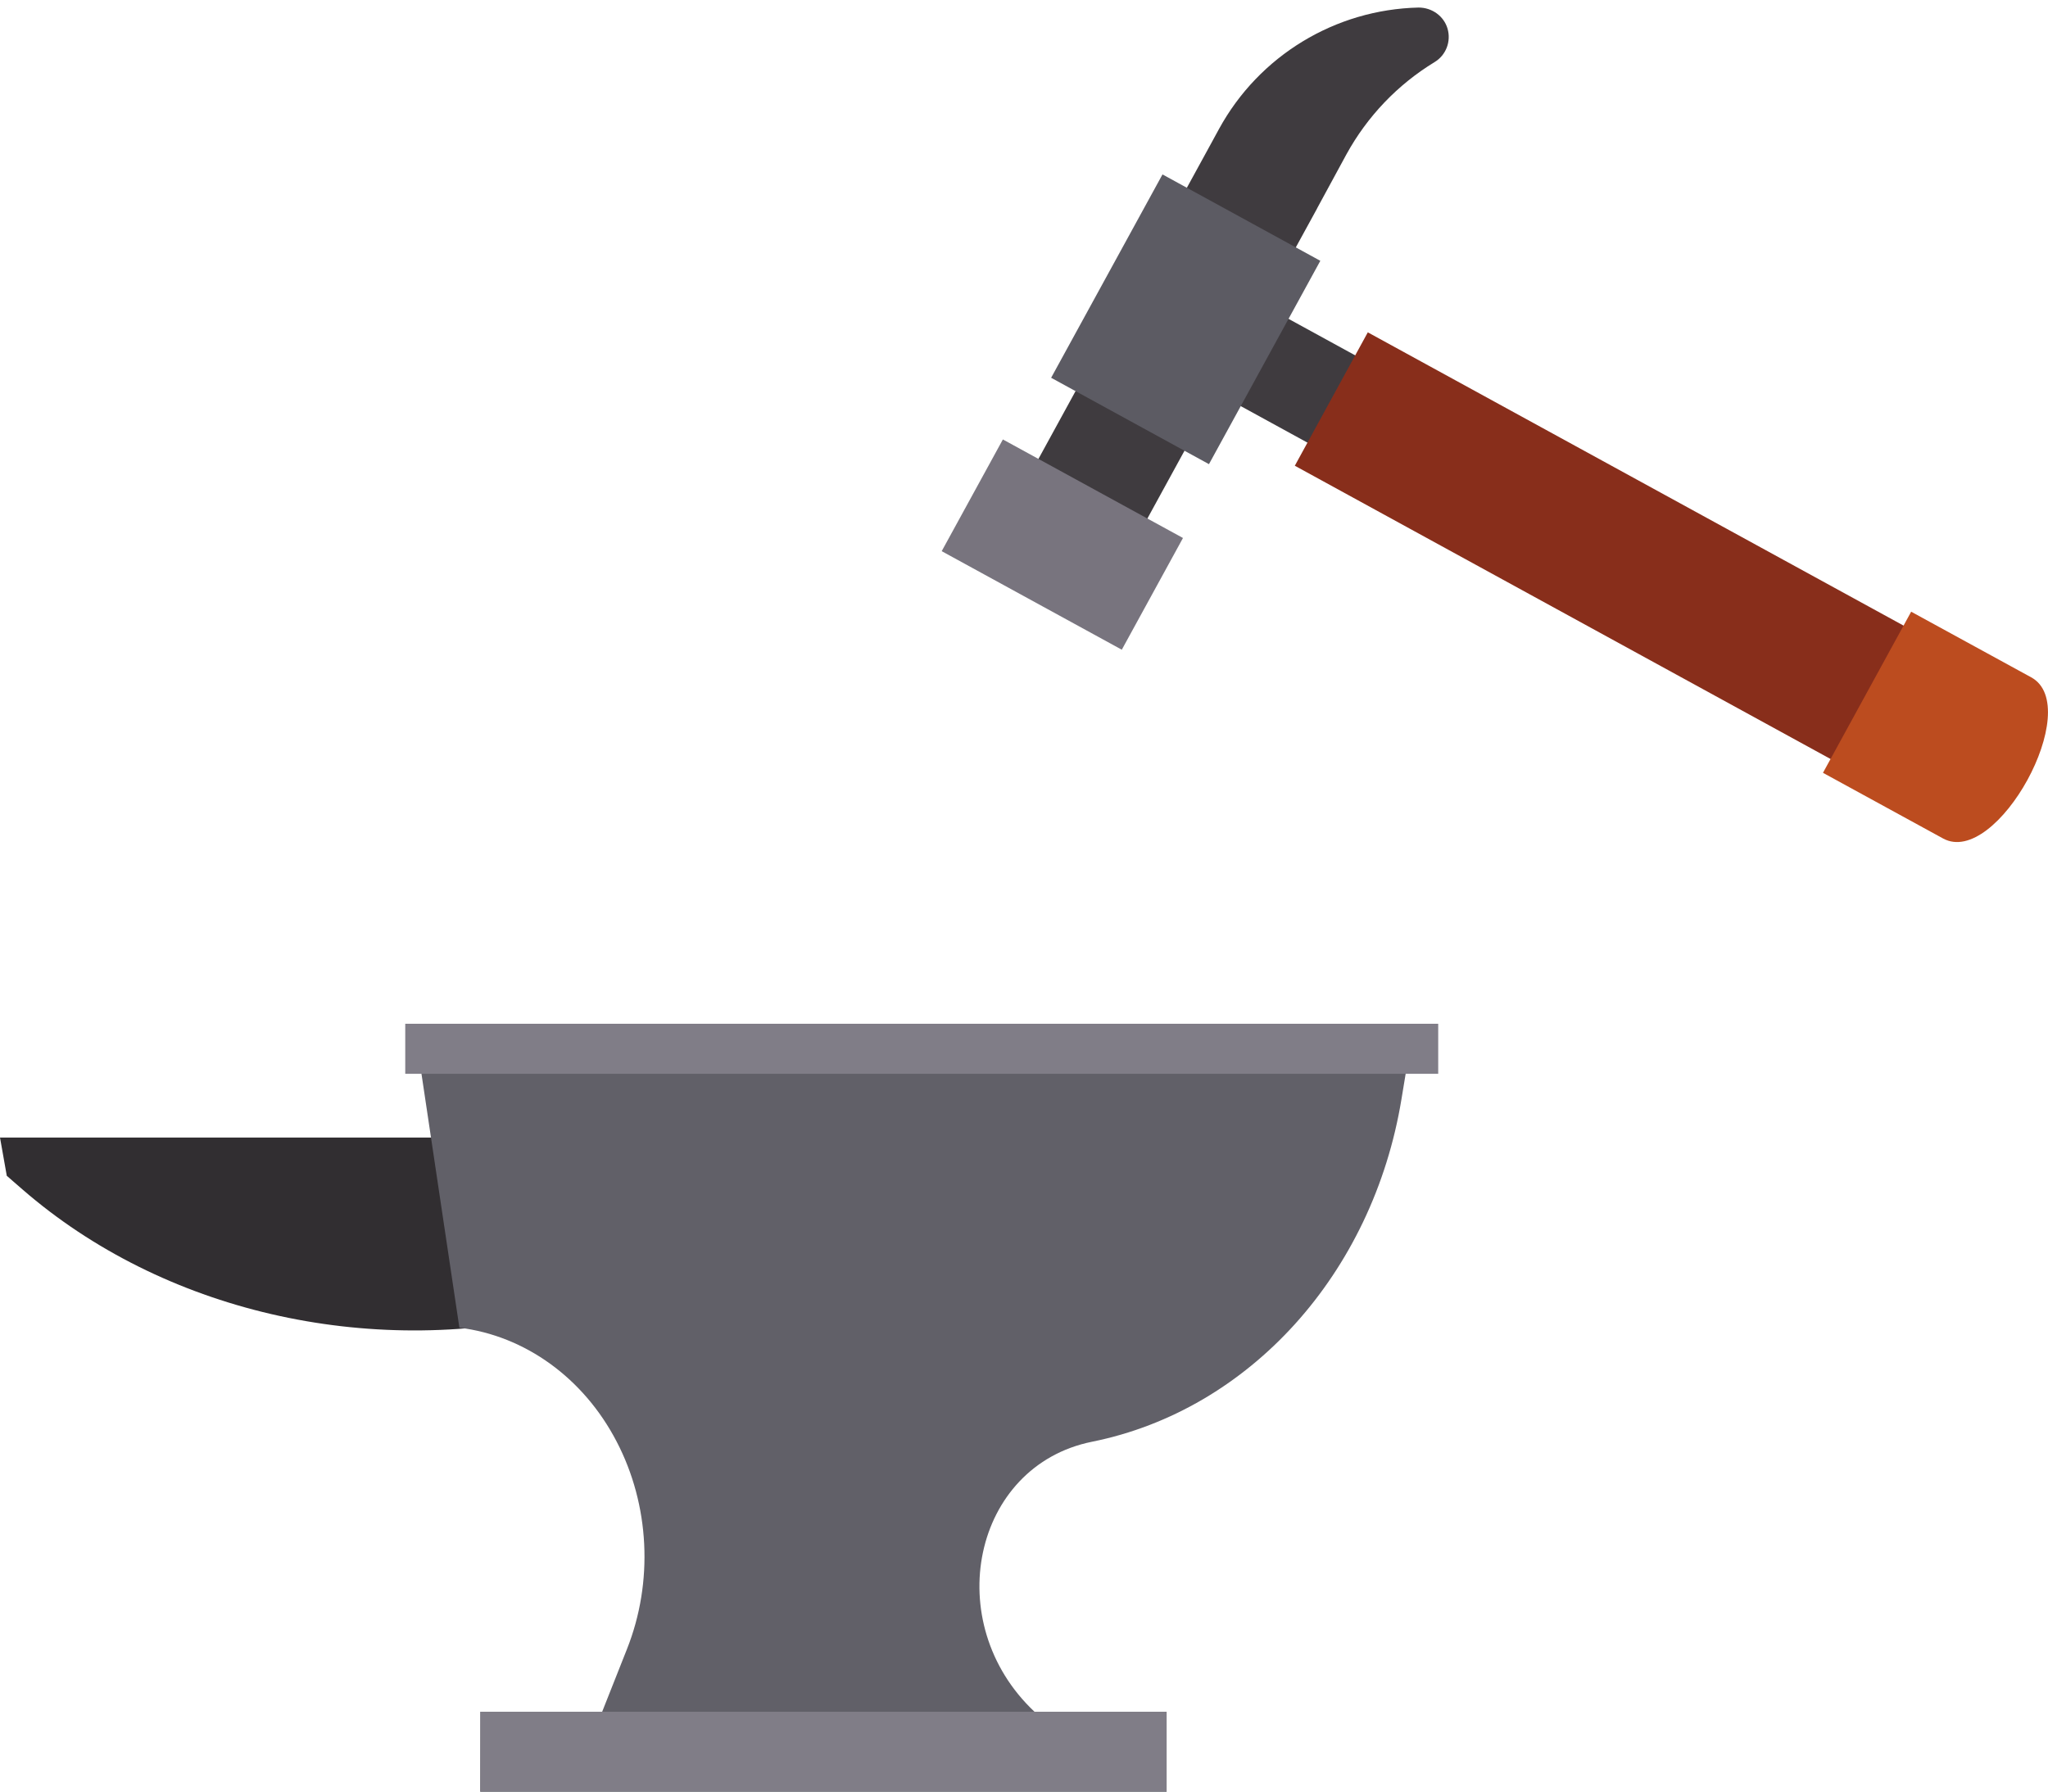 <?xml version="1.0" encoding="UTF-8" standalone="no"?>
<!-- Created with Inkscape (http://www.inkscape.org/) -->

<svg
   xmlns:dc="http://purl.org/dc/elements/1.1/"
   xmlns:cc="http://creativecommons.org/ns#"
   xmlns:rdf="http://www.w3.org/1999/02/22-rdf-syntax-ns#"
   xmlns:svg="http://www.w3.org/2000/svg"
   xmlns="http://www.w3.org/2000/svg"
   xmlns:sodipodi="http://sodipodi.sourceforge.net/DTD/sodipodi-0.dtd"
   xmlns:inkscape="http://www.inkscape.org/namespaces/inkscape"
   width="16"
   height="14"
   viewBox="0 0 16 14"
   id="svg2"
   version="1.1"
   inkscape:version="0.92.3 (2405546, 2018-03-11)"
   sodipodi:docname="blacksmith4.svg">
  <defs
     id="defs4" />
  <sodipodi:namedview
     id="base"
     pagecolor="#ffffff"
     bordercolor="#666666"
     borderopacity="1.0"
     inkscape:pageopacity="0.0"
     inkscape:pageshadow="2"
     inkscape:zoom="19.219208"
     inkscape:cx="5.4131311"
     inkscape:cy="10.675792"
     inkscape:document-units="px"
     inkscape:current-layer="layer1"
     showgrid="false"
     units="px"
     inkscape:window-width="1680"
     inkscape:window-height="987"
     inkscape:window-x="-8"
     inkscape:window-y="-8"
     inkscape:window-maximized="1"
     viewbox-height="16">
    <inkscape:grid
       type="xygrid"
       id="grid4136"
       originx="0"
       originy="0"
       spacingx="1"
       spacingy="1" />
  </sodipodi:namedview>
  <g
     inkscape:label="Layer 1"
     inkscape:groupmode="layer"
     id="layer1"
     transform="translate(0,-1039.362)">
    <path
       inkscape:connector-curvature="0"
       id="path64"
       style="fill:#312e31;fill-opacity:1;fill-rule:evenodd;stroke:none;stroke-width:0.004"
       d="M 4.63,1048.251 H 0 l 0.053,0.299 0.123,0.107 c 1.094,0.95 2.689,1.321 4.183,0.973 l 0.271,-1.379" />
    <path
       inkscape:connector-curvature="0"
       id="path66"
       style="fill:#616068;fill-opacity:1;fill-rule:evenodd;stroke:none;stroke-width:0.004"
       d="m 3.258,1047.521 h 7.762 l -0.071,0.43 c -0.224,1.362 -1.186,2.429 -2.417,2.677 -0.933,0.188 -1.191,1.414 -0.449,2.111 h 1.031 v 0.624 H 3.752 l 0.002,-0.624 h 0.95 l 0.194,-0.49 c 0.208,-0.524 0.178,-1.127 -0.081,-1.623 -0.258,-0.496 -0.715,-0.826 -1.228,-0.889 l -0.331,-2.217" />
    <path
       inkscape:connector-curvature="0"
       id="path68"
       style="fill:#807d87;fill-opacity:1;fill-rule:evenodd;stroke:none;stroke-width:0.004"
       d="m 3.752,1053.362 h 5.362 v -0.624 H 3.752 v 0.624" />
    <path
       inkscape:connector-curvature="0"
       id="path70"
       style="fill:#807d87;fill-opacity:1;fill-rule:evenodd;stroke:none;stroke-width:0.004"
       d="m 3.166,1047.753 h 8.07 v -0.391 H 3.166 v 0.391" />
    <path
       inkscape:connector-curvature="0"
       id="path72"
       style="fill:#3f3b3f;fill-opacity:1;fill-rule:evenodd;stroke:none;stroke-width:0.004"
       d="m 7.969,1043.211 1.471,-2.688 0.851,0.466 -1.471,2.688 -0.851,-0.466" />
    <path
       inkscape:connector-curvature="0"
       id="path74"
       style="fill:#3f3b3f;fill-opacity:1;fill-rule:evenodd;stroke:none;stroke-width:0.004"
       d="m 9.44,1040.523 0.084,-0.154 c 0.313,-0.572 0.907,-0.933 1.559,-0.948 0.104,0 0.197,0.066 0.226,0.165 0.029,0.1 -0.012,0.207 -0.101,0.261 -0.289,0.176 -0.526,0.424 -0.689,0.721 l -0.228,0.42 -0.643,0.029 -0.209,-0.495" />
    <path
       inkscape:connector-curvature="0"
       id="path76"
       style="fill:#3f3b3f;fill-opacity:1;fill-rule:evenodd;stroke:none;stroke-width:0.004"
       d="m 9.468,1042.412 0.373,-0.682 1.09,0.597 -0.373,0.682 -1.09,-0.597" />
    <path
       inkscape:connector-curvature="0"
       id="path78"
       style="fill:#882e1b;fill-opacity:1;fill-rule:evenodd;stroke:none;stroke-width:0.004"
       d="m 10.116,1043.001 0.57,-1.042 4.915,2.691 -0.571,1.042 -4.915,-2.691" />
    <path
       inkscape:connector-curvature="0"
       id="path80"
       style="fill:#bc4c1f;fill-opacity:1;fill-rule:evenodd;stroke:none;stroke-width:0.004"
       d="m 14.242,1045.401 0.689,-1.259 0.938,0.513 c 0.42,0.23 -0.27,1.489 -0.689,1.259 l -0.938,-0.513" />
    <path
       inkscape:connector-curvature="0"
       id="path82"
       style="fill:#5c5b63;fill-opacity:1;fill-rule:evenodd;stroke:none;stroke-width:0.004"
       d="m 8.212,1042.314 0.87,-1.589 1.233,0.675 -0.87,1.589 -1.233,-0.675" />
    <path
       inkscape:connector-curvature="0"
       id="path84"
       style="fill:#78747e;fill-opacity:1;fill-rule:evenodd;stroke:none;stroke-width:0.004"
       d="m 7.357,1043.669 0.478,-0.873 1.407,0.77 -0.478,0.873 -1.407,-0.77" />
  </g>
</svg>
